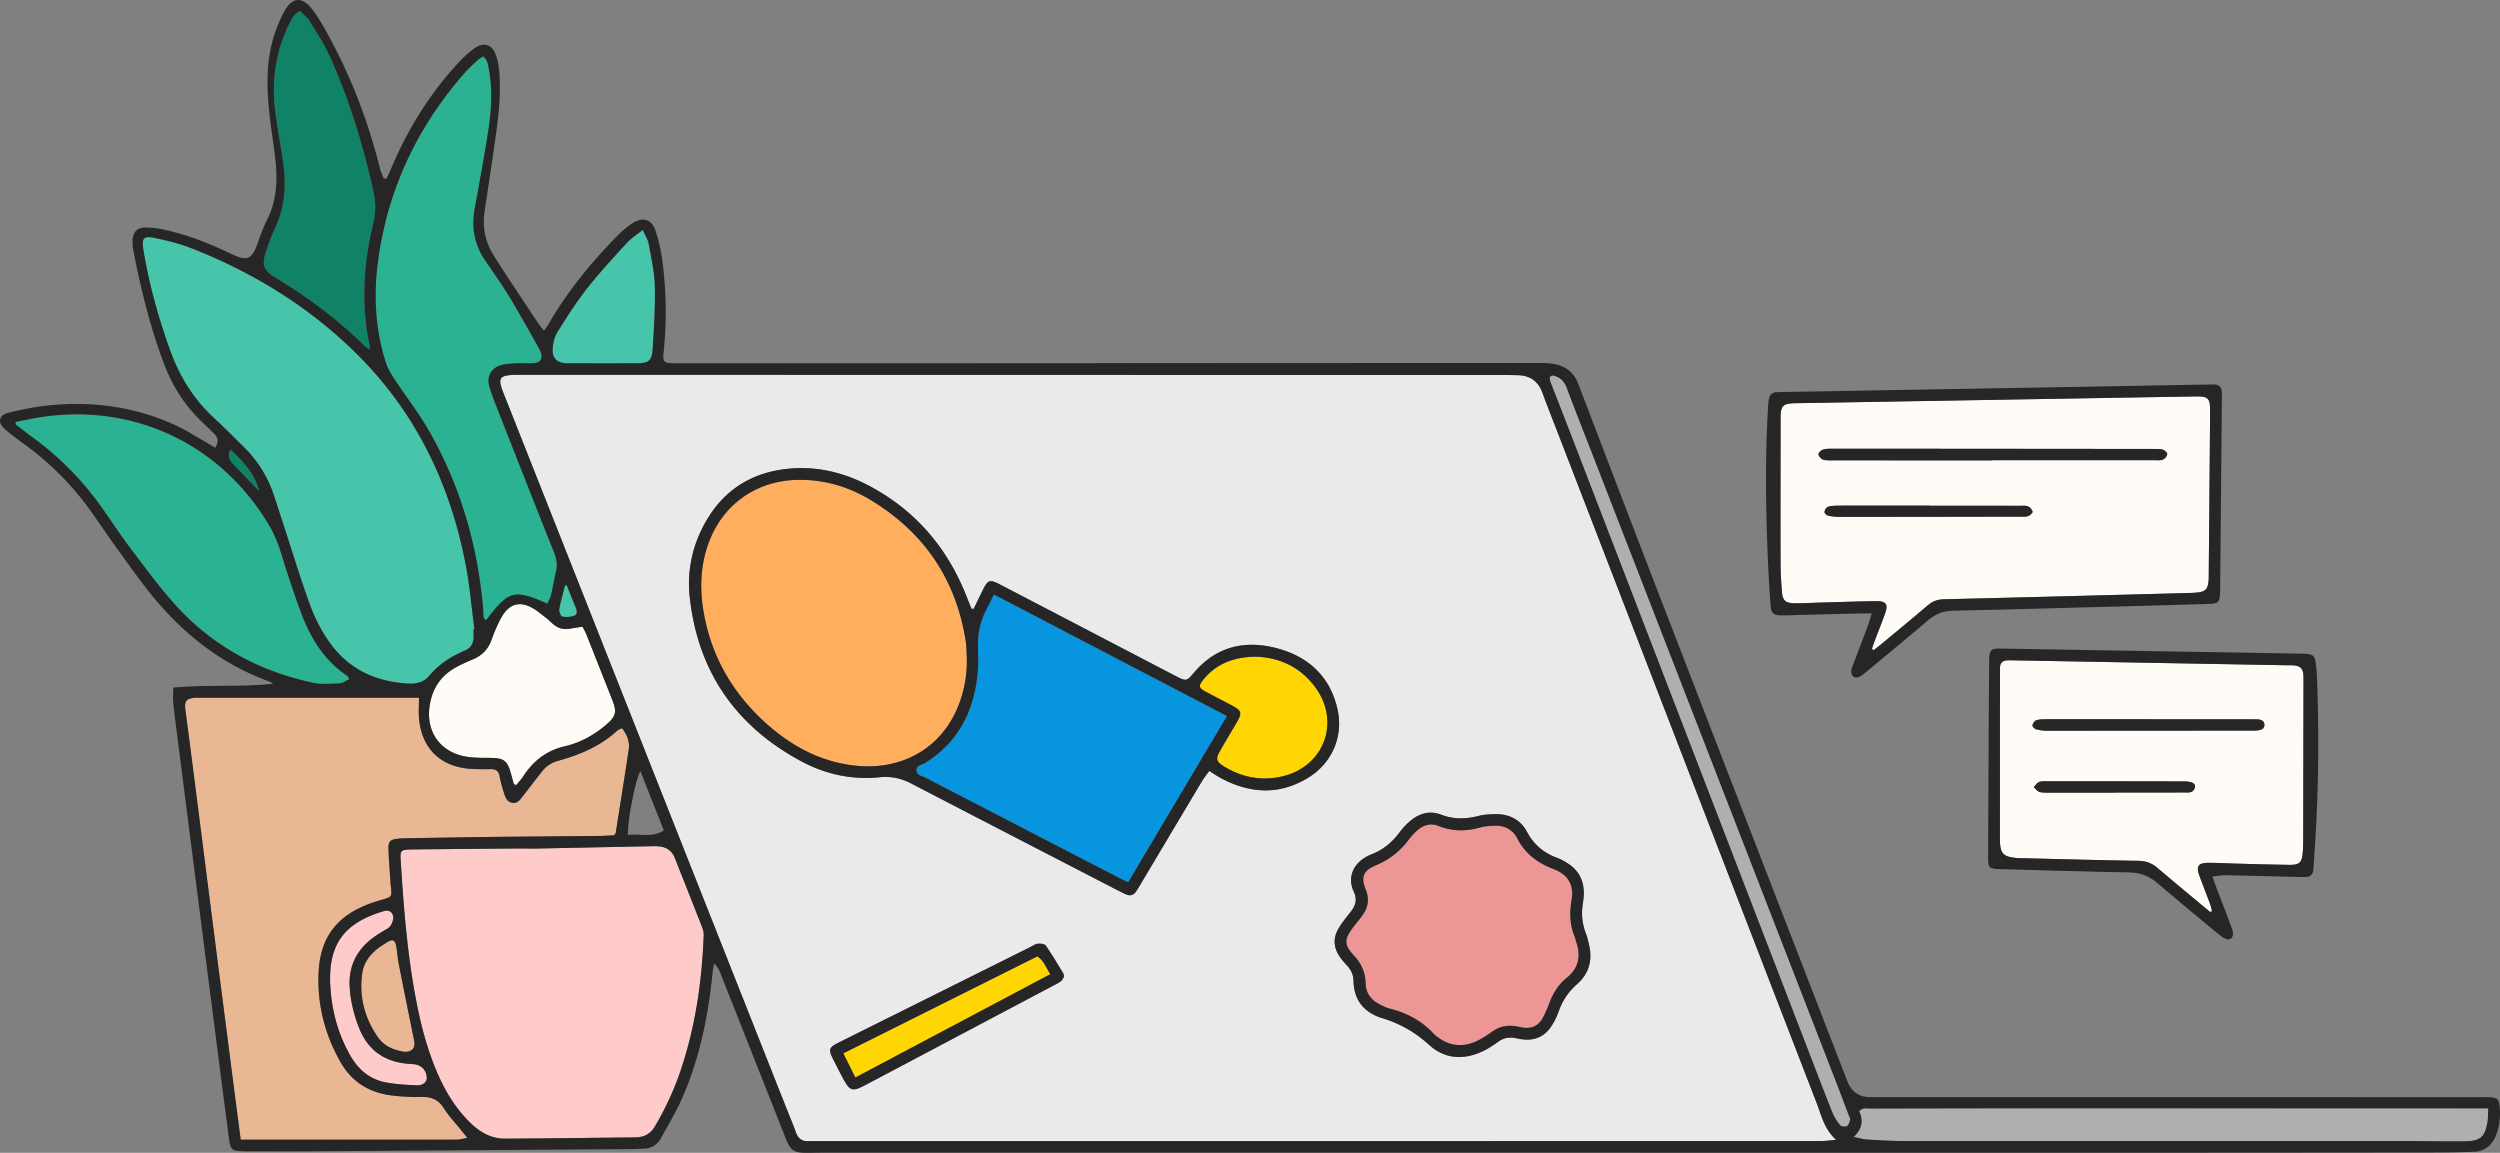 <svg xmlns="http://www.w3.org/2000/svg" width="566" height="261" viewBox="0 0 566 261"><rect x="0" y="0" width="566" height="261" fill="#808080" stroke="none"/><style>.st0{fill:#afafaf}</style><path id="Path" class="st0" d="M560.213 250.934h3.134c-.069 1.225-.038 2.187-.189 3.121-.531 3.276-1.584 4.268-4.944 4.327-4.214.075-8.431-.041-12.645-.041-38.242-.004-76.484.003-114.726-.014-2.705-.004-5.414-.168-8.116-.332-.881-.052-1.752-.332-3.024-.589 1.989-1.958 2.14-3.871 1.2-5.822.875-.934 1.835-.609 2.682-.613 14.003-.037 28.003-.061 42.006-.061 31.542 0 63.08.017 94.622.024z"/><path id="Shape" fill="#FFFCF8" d="M521.495 152.745c.024.222.021.451.021.674-.021 12.39-.042 24.777-.069 37.168a32.918 32.918 0 01-.106 2.474c-.172 2.181-.738 2.773-2.977 2.745-4.21-.047-8.421-.188-12.631-.297-1.955-.052-3.913-.182-5.864-.165-2.174.018-2.695.794-1.961 2.824.792 2.187 1.663 4.347 2.472 6.527.196.524.292 1.085.436 1.633-.155.041-.309.086-.463.127-3.981-3.317-7.986-6.599-11.919-9.967-1.272-1.092-2.585-1.568-4.276-1.595-8.722-.134-17.445-.384-26.168-.593-.45-.01-.902 0-1.351-.037-3.151-.267-3.858-1.044-3.858-4.231.004-12.387.004-24.777.011-37.168 0-.599-.004-1.201.017-1.8.031-1.003.607-1.492 1.563-1.564.446-.034.902-.01 1.351 0l62.271 1.119c.449.007.905-.014 1.351.031 1.457.147 1.996.681 2.15 2.095zm-10.551 12.636c.865-.089 1.777-.28 1.715-1.355-.048-.893-.847-1.143-1.663-1.164-.525-.013-1.049-.013-1.577-.013-7.588-.004-15.176 0-22.764 0v-.021c-7.815 0-15.629-.007-23.443.007-.744.003-1.53.01-2.215.243-.388.13-.772.702-.851 1.129-.044.257.46.801.803.897a9.14 9.14 0 002.438.329c15.553.003 31.106-.014 46.659-.028.298 0 .6.007.898-.024zm-14.013 12.846c.188-.835-.676-1.314-2.421-1.318-10.376-.024-20.751-.034-31.13-.034-.597-.003-1.252-.034-1.773.192-.466.205-.785.746-1.169 1.14.411.369.768.92 1.251 1.068.696.215 1.485.177 2.233.181 4.961.01 9.923.007 14.887.007v-.038c5.188 0 10.376.01 15.564-.007 1.018-.003 2.242.23 2.558-1.191zm-.122-88.472c3.237-.05 3.583.295 3.559 3.577-.092 12.319-.199 24.637-.308 36.956-.004.527 0 1.058-.076 1.574-.226 1.544-.737 2.064-2.328 2.259-.967.117-1.951.127-2.928.154-18.204.48-36.407.972-54.614 1.4-1.454.035-2.579.445-3.666 1.373-3.487 2.974-7.029 5.89-10.557 8.824-.563.469-1.156.903-1.739 1.355-.116-.12-.233-.236-.346-.356.244-.695.477-1.393.737-2.081.748-1.965 1.54-3.912 2.243-5.894.737-2.074.236-2.824-1.992-2.796-4.365.058-8.727.219-13.088.339-1.807.051-3.614.164-5.418.14-2.071-.031-2.705-.62-2.856-2.629-.165-2.173-.312-4.35-.315-6.524-.024-10.894-.004-21.785.01-32.677.003-2.91.48-3.409 3.394-3.46 10.907-.199 21.818-.373 32.729-.558 19.187-.325 38.372-.657 57.559-.976zm-6.137 13.096c.061-.274-.525-.856-.933-1.017-.535-.212-1.18-.188-1.776-.188-24.448-.027-48.892-.048-73.339-.058-.669 0-1.382.014-1.996.24-.405.15-.987.759-.922 1.037.106.469.593 1.064 1.042 1.194.772.226 1.636.164 2.459.164 11.959.007 23.919.007 35.882.007v-.041c12.183 0 24.369 0 36.555-.003.675 0 1.409.103 2.009-.12.449-.168.916-.743 1.019-1.215zm-31.484 13.982c.418-.175 1.046-.733.984-.982-.109-.469-.576-1.031-1.025-1.202-.604-.226-1.334-.14-2.009-.14-6.769-.01-13.537-.007-20.306-.007v-.034c-6.844 0-13.688-.007-20.532.01-.819 0-1.673.024-2.444.257-.364.109-.741.719-.789 1.14-.031.273.48.814.816.879.95.192 1.937.267 2.908.267 13.612 0 27.225-.027 40.837-.055.525 0 1.101.059 1.56-.133z"/><path class="st0" d="M418.621 252.642c.106.28.326.606.261.842-.151.53-.329 1.242-.727 1.461-.388.212-1.303.103-1.567-.215-.71-.849-1.327-1.828-1.739-2.855-1.868-4.672-3.658-9.375-5.469-14.071-18.121-47.025-36.239-94.051-54.364-141.076-1.296-3.361-2.619-6.716-3.929-10.074-.425-1.088-.216-1.684.573-1.636 1.495.363 2.461 1.215 3.024 2.715 1.982 5.274 4.056 10.51 6.096 15.761 18.372 47.331 36.75 94.661 55.122 141.991.922 2.379 1.814 4.771 2.719 7.157z"/><path fill="#EAEAEA" d="M415.707 258.07c-1.54.123-2.473.26-3.402.26-18.063.014-36.126.011-54.192.011-57.954.003-115.909.01-173.863.013-.377 0-.754-.024-1.128 0-1.484.113-2.396-.534-2.907-1.94-.717-1.975-1.54-3.913-2.311-5.867-21.331-53.912-42.658-107.821-63.986-161.733-1.268-3.204-.86-3.826 2.555-3.95.6-.02 1.203-.017 1.807-.017 74.059.014 148.122.028 222.184.045 1.053 0 2.106.027 3.158.048 2.805.054 4.646 1.386 5.613 4.042 1.156 3.176 2.411 6.311 3.628 9.464 19.479 50.438 38.952 100.879 58.444 151.31 1.07 2.773 1.646 5.788 4.4 8.311v.003zm-58.681-35.241c2.626-2.303 3.562-5.315 2.763-8.776-.202-.876-.38-1.773-.706-2.604-.874-2.229-1.121-4.498-.724-6.856.124-.74.158-1.493.213-2.026.079-3.064-1.032-5.337-3.398-6.938-.802-.545-1.666-1.051-2.575-1.383-3.024-1.106-5.304-2.954-6.844-5.85-1.557-2.923-4.211-4.193-7.506-4.063-1.124.045-2.28.069-3.356.356-2.915.774-5.73.866-8.621-.246-2.719-1.047-5.191-.223-7.293 1.684a16.32 16.32 0 00-2.126 2.327c-1.652 2.232-3.689 3.94-6.298 4.943a9.904 9.904 0 00-1.42.691c-2.863 1.671-4.07 4.713-2.664 7.719.905 1.93.398 3.265-.744 4.716-.974 1.239-1.989 2.471-2.764 3.834-1.169 2.064-1.035 4.193.309 6.174.5.743 1.107 1.424 1.714 2.088.902.983 1.427 2.092 1.451 3.444.079 4.418 2.451 7.225 6.518 8.454 4.049 1.218 7.471 3.21 10.622 6.068 3.652 3.317 8.031 3.43 12.42 1.274 1.141-.562 2.204-1.298 3.243-2.04 1.115-.794 2.308-1.051 3.628-.829.593.1 1.183.237 1.78.312 2.701.342 4.923-.541 6.459-2.797a14.824 14.824 0 001.729-3.398c.857-2.475 2.191-4.525 4.19-6.278zm-60.725-46.833c5.25-3.262 7.814-9.208 6.563-15.156-1.625-7.726-6.734-12.316-14.151-14.171-7.091-1.773-13.451-.188-18.361 5.586-1.674 1.972-1.742 2.04-4.087.842l-1.605-.832c-12.738-6.64-25.473-13.287-38.218-19.913-2.403-1.25-2.777-1.099-3.977 1.331-.683 1.383-1.348 2.773-2.02 4.159-.164 0-.326-.004-.487-.004-.384-.944-.771-1.889-1.145-2.84-4.231-10.744-11.25-19.099-21.423-24.682-5.51-3.022-11.422-4.672-17.758-4.282-8.939.548-15.766 4.631-20.1 12.527-2.822 5.141-4.001 10.768-3.381 16.55 1.817 16.867 10.403 29.319 25.363 37.297 5.483 2.927 11.432 4.19 17.676 3.557 2.568-.26 4.886.26 7.163 1.444 15.152 7.873 30.324 15.697 45.49 23.535 1.001.52 2.002 1.041 3.024 1.516.946.442 1.766.247 2.356-.65.332-.5.644-1.013.953-1.53 4.653-7.814 9.299-15.628 13.966-23.436.449-.749 1.011-1.434 1.635-2.31.998.626 1.673 1.099 2.393 1.496 6.714 3.679 13.483 4.097 20.131-.034zm-55.399 45.122c-.072-.332-.066-.582-.175-.763-1.296-2.109-2.555-4.248-3.968-6.278-.267-.383-1.189-.472-1.783-.421-.562.048-1.097.452-1.635.722-8.946 4.457-17.888 8.913-26.831 13.373-5.448 2.715-10.9 5.422-16.345 8.143-2.623 1.308-2.712 1.619-1.344 4.309.648 1.27 1.289 2.543 1.965 3.8 1.659 3.08 2.143 3.231 5.222 1.601 14.219-7.513 28.432-15.036 42.644-22.556.532-.28 1.087-.544 1.547-.917.322-.263.497-.705.703-1.013z"/><path fill="#ED9696" d="M356.961 213.564c1.008 3.135.291 5.788-2.294 7.862-1.882 1.509-3.062 3.464-3.899 5.685-.421 1.119-.891 2.235-1.453 3.289-.947 1.784-2.466 2.564-4.499 2.246-.518-.082-1.032-.192-1.55-.284-1.944-.346-3.724.013-5.359 1.153-1.046.733-2.109 1.462-3.244 2.03-3.35 1.677-6.535 1.383-9.487-.979-.175-.14-.367-.27-.518-.435-2.716-2.995-6.114-4.792-10.002-5.777-.789-.202-1.543-.589-2.28-.955-1.979-.986-3.162-2.578-3.203-4.802-.048-2.557-1.052-4.584-2.784-6.432-2.064-2.197-2.033-3.508-.219-5.969.761-1.027 1.597-1.996 2.335-3.036 1.261-1.773 1.556-3.642.709-5.74-1.165-2.886-.61-4.306 2.308-5.528 3.083-1.294 5.544-3.255 7.516-5.918a13.856 13.856 0 011.666-1.831c1.427-1.335 3.114-1.886 4.983-1.143 3.147 1.246 6.288 1.256 9.501.315.785-.23 1.632-.271 2.455-.346 2.541-.233 4.68.52 5.887 2.872 1.752 3.405 4.519 5.503 8.034 6.838 2.644 1.003 4.526 2.701 4.372 6.107-.059.41-.151 1.078-.244 1.749-.339 2.495-.223 4.942.731 7.311.222.554.356 1.146.538 1.718z"/><path fill="#FFD502" d="M297.8 155.623c5.788 7.883 1.934 18.031-7.619 20.184-4.708 1.061-9.1.165-13.17-2.351-1.625-1.003-1.804-1.65-.864-3.327 1.282-2.29 2.671-4.518 3.977-6.798 1.101-1.927.943-2.44-1.056-3.525-2.047-1.109-4.132-2.143-6.172-3.259-1.512-.825-1.611-1.232-.528-2.587 2.925-3.663 6.861-5.193 11.795-5.288 5.411.13 10.204 2.272 13.637 6.951z"/><path fill="#0795DF" d="M277.786 162.109c-7.499 12.62-14.895 25.058-22.366 37.627-.597-.281-1.063-.479-1.512-.712-14.826-7.664-29.656-15.324-44.472-23.011-.754-.391-1.937-.493-1.948-1.619-.007-1.13 1.211-1.198 1.927-1.64 6.642-4.107 10.307-10.176 11.579-17.723.433-2.57.549-5.24.426-7.845-.162-3.33.391-6.411 1.975-9.33.535-.983 1.001-2.003 1.628-3.269 17.597 9.18 35.091 18.305 52.763 27.522z"/><path fill="#FFD502" d="M234.856 216.518c1.481.961 1.937 2.515 2.949 4.032l-44.16 23.405-2.719-5.48c14.799-7.393 29.347-14.667 43.93-21.957z"/><path fill="#FFAE5E" d="M218.899 149.106c.051 4.043-.675 7.921-2.325 11.617-4.101 9.204-12.858 13.452-22.119 12.695-7.54-.616-14.045-3.761-19.75-8.56-8.096-6.811-13.393-15.348-15.32-25.818-1.022-5.555-.874-11.066 1.162-16.419 3.254-8.557 10.781-13.784 19.946-13.979 6.058-.126 11.637 1.523 16.732 4.624 11.998 7.298 19.209 17.895 21.403 31.798.209 1.328.185 2.694.271 4.042z"/><path fill="#FFCACA" d="M158.984 209.973c.213.548.36 1.168.34 1.746-.391 10.484-1.896 20.783-5.267 30.757-1.471 4.354-3.415 8.489-5.736 12.466-1.022 1.752-2.448 2.543-4.423 2.56-9.858.099-19.716.243-29.578.291-3.466.017-6.165-1.814-8.455-4.196-3-3.122-5.184-6.801-6.892-10.768-2.66-6.185-4.163-12.689-5.294-19.288-1.656-9.638-2.373-19.376-2.99-29.121-.113-1.797.175-2.077 2.277-2.101 7.598-.086 15.2-.147 22.801-.212 1.657-.018 3.313-.004 4.969-.004v.024c8.805-.181 17.607-.366 26.412-.534.902-.02 1.831-.065 2.695.123 1.396.305 2.404 1.164 2.945 2.54 2.058 5.24 4.146 10.474 6.196 15.717z"/><path fill="#46C5AB" d="M148.252 64.745c.12 4.713-.203 9.444-.477 14.16-.161 2.77-.905 3.334-3.689 3.34-5.185.011-10.373.008-15.56 0-2.431 0-3.587-1.088-3.391-3.51.102-1.23.442-2.571 1.09-3.602 2.115-3.36 4.248-6.74 6.7-9.854 2.825-3.594 5.956-6.955 9.042-10.333.932-1.024 2.156-1.78 3.545-2.896.566 1.284 1.173 2.177 1.348 3.146.576 3.166 1.313 6.352 1.392 9.546v.003z"/><path fill="#EAB794" d="M140.836 164.865c1.097 1.468 1.783 3.012 1.516 4.795-.95 6.308-1.958 12.609-2.956 18.911-.021.13-.154.243-.346.527-.995.048-2.109.144-3.223.154-8.202.085-16.407.133-24.609.229-6.474.076-12.944.199-19.414.305a22.38 22.38 0 00-1.577.085c-1.938.182-2.356.589-2.277 2.544.106 2.55.308 5.096.476 7.646.018.301.072.596.1.897.171 2.067.161 2.077-1.787 2.666-.864.26-1.735.503-2.585.804-7.91 2.797-11.747 7.77-12.042 16.122-.25 7.051 1.457 13.701 4.951 19.859 2.558 4.518 6.519 6.986 11.614 7.598a46.7 46.7 0 006.748.342c2.246-.054 3.857.61 5.088 2.592 1.06 1.707 2.493 3.19 3.762 4.771.401.5.809 1.003 1.525 1.896-1.035.192-1.635.387-2.239.397-2.18.038-4.365.017-6.549.017-13.32-.003-26.642-.003-39.963-.007h-2.554c-.504-3.864-.984-7.495-1.45-11.127-1.616-12.514-3.234-25.024-4.835-37.538-1.434-11.171-2.843-22.347-4.273-33.519-.644-5.065-1.313-10.128-1.978-15.19-.243-1.855.21-2.468 2.044-2.66.445-.047.901-.013 1.354-.013h49.502c0 1.78-.134 3.347.024 4.887.682 6.713 4.913 10.755 11.661 11.203 1.499.099 3.008.103 4.513.072 1.152-.02 1.817.37 2.043 1.578.251 1.325.624 2.632 1.029 3.919.295.928.672 1.889 1.804 2.119 1.179.236 1.762-.62 2.365-1.397 1.475-1.899 2.936-3.809 4.42-5.702.957-1.219 2.181-1.996 3.7-2.417 4.907-1.358 9.518-3.309 13.331-6.814.261-.24.652-.336 1.087-.551z"/><path fill="#FFFCF8" d="M138.665 158.57c1.032 2.632.775 3.632-1.423 5.507-2.733 2.328-5.867 4.077-9.316 4.868-4.194.955-7.139 3.296-9.423 6.749-.476.722-1.073 1.363-1.611 2.044-.185-.062-.367-.127-.549-.189-.199-.715-.404-1.427-.593-2.146-.854-3.265-1.615-3.826-5.071-3.816-1.276 0-2.558-.01-3.83-.11-7.084-.554-10.983-5.938-9.358-12.866.744-3.162 2.49-5.617 5.274-7.266 1.351-.798 2.801-1.448 4.255-2.051 2.075-.859 3.491-2.286 4.249-4.388.332-.917.658-1.841 1.062-2.728.467-1.019.93-2.06 1.547-2.991 1.642-2.475 3.775-3.053 6.429-1.663 1.183.616 2.222 1.519 3.292 2.337.654.5 1.217 1.123 1.868 1.626.991.77 2.126 1.089 3.388.873.957-.164 1.913-.308 3.024-.483.333.661.665 1.226.905 1.828 1.972 4.949 3.933 9.906 5.881 14.865z"/><path fill="#46C5AB" d="M130.374 137.613c.302.712.319 1.526-.339 1.773-.841.311-1.866.369-2.747.195-.333-.065-.754-1.126-.662-1.65.316-1.811.844-3.584 1.289-5.37.134-.014.271-.024.405-.038.682 1.698 1.341 3.406 2.054 5.09z"/><path fill="#2BB292" d="M125.417 125.034c.579 1.451.836 2.827.456 4.367-.436 1.742-.7 3.533-1.115 5.282-.164.688-.538 1.324-.816 1.985-7.625-3.344-8.716-3.043-13.876 3.724-.857-.452-.573-1.291-.628-1.965-1.162-14.417-5.023-28.056-12.179-40.655-2.366-4.163-5.342-7.979-7.982-11.987-.73-1.109-1.454-2.286-1.862-3.536-2.53-7.79-2.884-15.786-1.735-23.83 2.26-15.812 8.853-29.671 19.328-41.706.984-1.13 2.109-2.139 3.199-3.17.316-.297.741-.478 1.204-.766 1.155 1.027 1.186 2.424 1.395 3.71.7 4.347.412 8.705-.253 13.014-.912 5.932-2.01 11.832-3.09 17.737-.761 4.19-.103 8.06 2.294 11.613 1.807 2.677 3.707 5.299 5.383 8.054 2.339 3.844 4.509 7.79 6.742 11.696.222.39.418.804.555 1.228.446 1.366-.055 2.246-1.485 2.372-1.268.113-2.558-.027-3.833.038-1.193.058-2.417.103-3.566.394-2.301.588-3.425 2.563-2.777 4.853.445 1.585 1.056 3.129 1.659 4.662 4.31 10.97 8.617 21.936 12.982 32.886z"/><path fill="#FFCACA" d="M96.63 243.961c.059.938-.816 1.804-2.184 1.756-2.321-.085-4.66-.229-6.94-.629-3.71-.654-6.364-2.889-8.205-6.124-3-5.264-4.406-10.959-4.57-16.987 0-.222 0-.448.003-.674.079-7.879 3.453-12.463 12.224-15.043 1.515-.445 2.228.77 2.053 1.797-.164.989-.59 1.827-1.55 2.348a25.931 25.931 0 00-2.674 1.667c-4.07 2.885-6.007 6.801-5.596 11.801.254 3.088.988 6.062 2.14 8.937 1.951 4.864 5.572 7.486 10.763 8.003.521.051 1.05.071 1.574.119 1.714.161 2.856 1.328 2.962 3.029z"/><path fill="#EAB794" d="M93.742 235.483c.35 1.698-.326 2.66-2.089 2.656-2.335-.349-4.601-1.181-6.065-3.275-3.045-4.351-4.32-9.252-3.583-14.492.487-3.464 3.058-5.569 5.949-7.219.956-.548 1.478-.27 1.721.921.264 1.318.312 2.683.573 4.004a2168.669 2168.669 0 003.494 17.405z"/><path fill="#108266" d="M84.603 43.66c.504 2.305.446 4.608-.11 6.922-2.197 9.163-2.797 18.38-.802 27.67.045.212 0 .438 0 .893-.473-.329-.843-.51-1.121-.787-6.004-5.97-12.748-10.974-19.98-15.348-2.997-1.814-3.442-3.03-2.266-6.329.627-1.766 1.244-3.55 2.036-5.247 2.284-4.895 2.455-9.998 1.667-15.21-.57-3.783-1.293-7.545-1.749-11.34-.795-6.627.117-13.034 3.017-19.09.57-1.19 1.064-2.501 2.63-3.33.724.774 1.633 1.476 2.202 2.393 1.58 2.543 3.254 5.073 4.478 7.794 4.485 9.956 7.667 20.351 9.995 31.01h.003z"/><path fill="#2BB292" d="M78.59 153.005c.169.113.248.356.512.763-.789.349-1.495.9-2.226.934-2.009.089-4.094.285-6.028-.13-12.429-2.656-23.1-8.533-31.548-18.075-3.532-3.984-6.69-8.304-9.903-12.558-2.218-2.937-4.224-6.031-6.353-9.037-4.255-5.993-9.31-11.206-15.241-15.566-1.444-1.061-2.853-2.174-4.28-3.262.018-.188.035-.373.048-.561 1.907-.363 3.8-.788 5.713-1.079 21.036-3.21 40.734 6.151 51.6 24.422 1.163 1.961 2.006 3.987 2.678 6.15 1.379 4.443 2.826 8.872 4.42 13.243 2.15 5.884 5.232 11.155 10.609 14.756z"/><path fill="#108266" d="M52.323 101.862c2.777 2.711 5.37 5.432 6.343 9.306-2.01-2.091-4.026-4.176-6.028-6.274-.723-.756-.987-1.646-.7-2.673.018-.058.1-.096.385-.359z"/><path fill="#46C5AB" d="M107.403 142.374l-.182.03c0 .603-.004 1.202 0 1.801.003 1.42-.628 2.505-1.913 3.05-3.162 1.341-5.956 3.104-8.182 5.808-1.07 1.301-2.753 1.78-4.502 1.698-7.584-.349-13.87-3.307-18.22-9.615-1.732-2.505-3.162-5.315-4.208-8.177-2.143-5.843-3.932-11.812-5.866-17.733-.768-2.352-1.533-4.707-2.305-7.058-1.412-4.292-3.761-7.999-6.994-11.155-2.15-2.098-4.256-4.247-6.47-6.28-4.701-4.317-7.938-9.547-10.078-15.523-2.61-7.294-4.7-14.721-5.97-22.368-.514-3.104-.092-3.56 2.99-2.882 2.562.562 5.147 1.185 7.582 2.133C56.899 61.48 69.36 69.06 80.027 79.398c13.67 13.246 21.708 29.525 25.329 48.046.96 4.921 1.378 9.949 2.047 14.93z"/><path fill="#262626" d="M565.895 250.365c.254 2.27.062 4.522-.796 6.651-.877 2.184-2.468 3.631-4.913 3.734-3.23.137-6.463.175-9.697.178-24.386.027-48.775.051-73.164.051-96.422-.003-192.844-.017-289.266-.02-1.807 0-3.611.031-5.418.041-2.87.014-3.665-.52-4.718-3.18-4.917-12.428-9.83-24.863-14.751-37.291-.322-.818-.685-1.622-1.478-2.396-.106.527-.257 1.051-.312 1.585-.987 10.145-2.969 20.064-7.173 29.415-1.316 2.937-3.02 5.699-4.56 8.537-.868 1.595-2.249 2.354-4.053 2.399-.826.021-1.653.082-2.479.089-24.687.171-49.372.346-74.056.507-4.142.024-8.28 0-12.419-.004-.604 0-1.207.014-1.807-.02-2.352-.137-2.654-.353-2.973-2.756-.998-7.441-1.944-14.892-2.9-22.34a62686.258 62686.258 0 01-4.362-33.964c-1.42-11.1-2.843-22.2-4.255-33.3-.391-3.054-.8-6.107-1.121-9.17-.114-1.075.003-2.177.017-3.443 7.68-.712 15.097-.069 22.585-.856-.274-.171-.528-.404-.826-.51-10.938-3.953-19.675-10.898-26.885-19.845-2.685-3.334-5.147-6.849-7.657-10.32-1.982-2.738-3.86-5.555-5.822-8.31A65.632 65.632 0 005.624 100.66c-1.518-1.105-3.051-2.207-4.464-3.443-1.786-1.56-1.498-3.228.785-3.782 3.13-.76 6.327-1.4 9.532-1.701 9.848-.931 19.38.438 28.401 4.61 2.38 1.099 4.595 2.55 6.882 3.851.628.359 1.234.749 1.94 1.184.837-1.311.714-2.286-.219-3.193-.919-.89-1.824-1.79-2.75-2.674-3.83-3.638-6.617-7.964-8.493-12.88-3.247-8.519-5.393-17.34-7.115-26.273-.113-.585-.13-1.198-.11-1.793.07-2.054 1.012-3.101 3.066-3.06 1.564.03 3.148.27 4.677.62 4.488 1.026 8.771 2.662 12.95 4.579.683.315 1.362.637 2.044.955 3.151 1.462 4.249 1 5.432-2.2.702-1.904 1.344-3.848 2.26-5.648 2.245-4.423 2.437-9.088 1.882-13.856-.432-3.727-1.067-7.434-1.43-11.168-.545-5.638-.576-11.278 1.172-16.748.635-1.989 1.44-3.97 2.486-5.77 1.67-2.876 3.834-3.01 5.905-.446 1.128 1.393 2.078 2.95 2.962 4.515 5.658 9.998 9.827 20.588 12.59 31.736.203.815.58 1.585.879 2.375l.661-.075c.336-.736.693-1.462 1.005-2.208 3.604-8.594 8.414-16.443 14.682-23.367 1.252-1.386 2.617-2.721 4.118-3.823 2.164-1.588 4.077-.959 4.948 1.574.46 1.328.689 2.773.782 4.183.353 5.353-.343 10.648-1.114 15.93a2818.96 2818.96 0 01-2.25 15.149c-.541 3.566.096 6.883 2.003 9.943a285.078 285.078 0 003.789 5.866c2.149 3.266 4.306 6.52 6.477 9.772.315.473.709.894 1.172 1.469.395-.551.679-.887.895-1.263 4.331-7.554 9.807-14.222 15.9-20.4.997-1.006 2.112-1.947 3.308-2.7 2.233-1.397 4.235-.89 5.096 1.584.874 2.526 1.399 5.217 1.721 7.88.802 6.653.85 13.335.147 20.012-.212 1.996.124 2.266 2.524 2.27 16.86 0 33.723.01 50.582 0 48.473-.024 96.95-.058 145.424-.069 1.268 0 2.575.076 3.795.387 2.325.592 3.906 2.07 4.783 4.37 6.214 16.276 12.427 32.555 18.705 48.806 14.044 36.357 28.126 72.7 42.198 109.046.933 2.405 2.666 3.608 5.198 3.608 45.991.003 91.982.003 137.973.007.751 0 1.505-.028 2.256.013 1.612.086 2.057.425 2.229 1.948v.003zm-2.548.569h-3.134c-31.541-.007-63.08-.024-94.622-.024-14.003 0-28.003.024-42.006.061-.847.004-1.807-.321-2.681.613.939 1.951.788 3.864-1.201 5.822 1.273.257 2.143.537 3.025.589 2.702.164 5.41.328 8.116.332 38.241.017 76.483.01 114.725.013 4.214 0 8.431.117 12.645.042 3.361-.059 4.413-1.051 4.945-4.327.151-.934.12-1.896.188-3.121zm-144.467 2.55c.066-.237-.154-.562-.26-.842-.905-2.386-1.797-4.779-2.719-7.157-18.372-47.331-36.75-94.661-55.122-141.991-2.04-5.25-4.115-10.487-6.096-15.762-.563-1.499-1.53-2.351-3.025-2.714-.788-.048-.997.548-.572 1.636 1.31 3.358 2.633 6.712 3.929 10.073 18.125 47.026 36.243 94.051 54.364 141.077 1.811 4.696 3.6 9.399 5.469 14.071.412 1.027 1.029 2.006 1.739 2.854.264.319 1.179.428 1.567.216.397-.219.576-.931.726-1.461zm-6.576 4.846c.929 0 1.862-.137 3.401-.26-2.753-2.523-3.329-5.538-4.399-8.31-19.493-50.432-38.965-100.873-58.444-151.31-1.217-3.153-2.472-6.289-3.628-9.465-.967-2.656-2.808-3.987-5.613-4.042-1.052-.02-2.105-.048-3.158-.048-74.062-.017-148.125-.03-222.184-.044-.604 0-1.207-.004-1.807.017-3.415.123-3.824.746-2.555 3.95 21.327 53.912 42.655 107.82 63.986 161.732.771 1.955 1.594 3.892 2.311 5.867.51 1.407 1.422 2.054 2.907 1.941.374-.028.751 0 1.128 0 57.954-.004 115.908-.011 173.862-.014 18.067 0 36.13.003 54.193-.01v-.004zm-252.979-46.611c.021-.579-.127-1.198-.339-1.746-2.051-5.243-4.139-10.477-6.196-15.717-.542-1.376-1.55-2.235-2.946-2.54-.864-.188-1.793-.144-2.695-.123-8.805.168-17.607.353-26.412.534v-.024c-1.656 0-3.312-.014-4.968.003-7.602.065-15.204.127-22.802.213-2.102.024-2.39.304-2.277 2.101.617 9.745 1.334 19.483 2.99 29.121 1.132 6.599 2.634 13.103 5.294 19.287 1.708 3.967 3.892 7.647 6.892 10.769 2.291 2.382 4.989 4.213 8.456 4.196 9.861-.048 19.719-.192 29.577-.291 1.975-.017 3.401-.808 4.423-2.56 2.321-3.978 4.265-8.112 5.736-12.466 3.371-9.974 4.876-20.273 5.267-30.757zM147.777 78.905c.274-4.716.596-9.447.476-14.16-.078-3.193-.816-6.38-1.392-9.546-.175-.969-.781-1.862-1.347-3.145-1.389 1.115-2.613 1.872-3.546 2.895-3.086 3.378-6.216 6.74-9.041 10.334-2.452 3.114-4.585 6.493-6.7 9.854-.648 1.03-.988 2.372-1.091 3.6-.195 2.424.96 3.512 3.391 3.512 5.188.004 10.376.007 15.56 0 2.785-.007 3.529-.571 3.69-3.34v-.004zm-5.617 110.138c2.637-.38 5.435.705 8.137-1.04-1.79-4.519-3.508-8.848-5.301-13.377-1.131 1.677-2.969 11.361-2.836 14.417zm.192-19.383c.268-1.783-.418-3.327-1.515-4.795-.436.215-.826.311-1.087.551-3.813 3.505-8.425 5.456-13.331 6.814-1.519.421-2.743 1.198-3.7 2.417-1.485 1.893-2.945 3.803-4.42 5.702-.603.777-1.186 1.633-2.366 1.397-1.131-.23-1.508-1.191-1.803-2.119-.405-1.287-.779-2.594-1.029-3.919-.226-1.208-.891-1.599-2.043-1.578-1.506.031-3.014.027-4.513-.072-6.748-.448-10.979-4.491-11.661-11.203-.158-1.54-.024-3.107-.024-4.887H45.358c-.453 0-.909-.035-1.355.013-1.834.192-2.287.805-2.043 2.66.665 5.062 1.334 10.124 1.978 15.19 1.43 11.172 2.84 22.347 4.273 33.519 1.6 12.514 3.22 25.024 4.834 37.538.467 3.631.947 7.263 1.45 11.127h2.555c13.321.004 26.642.004 39.963.007 2.184 0 4.368.021 6.549-.017.604-.01 1.204-.205 2.239-.397-.716-.893-1.125-1.396-1.526-1.896-1.268-1.582-2.702-3.064-3.761-4.772-1.231-1.981-2.843-2.645-5.088-2.591a46.7 46.7 0 01-6.748-.342c-5.096-.613-9.056-3.08-11.614-7.598-3.494-6.158-5.201-12.808-4.951-19.859.295-8.352 4.132-13.325 12.042-16.122.85-.301 1.721-.544 2.585-.804 1.948-.589 1.958-.599 1.787-2.666-.028-.301-.083-.596-.1-.897-.168-2.55-.37-5.097-.476-7.647-.08-1.954.34-2.361 2.276-2.543.525-.048 1.05-.075 1.578-.085 6.47-.106 12.94-.23 19.414-.305 8.201-.096 16.407-.144 24.608-.229 1.115-.01 2.229-.106 3.223-.154.192-.284.326-.397.347-.527.998-6.302 2.006-12.603 2.955-18.911zm-5.109-5.583c2.198-1.875 2.456-2.875 1.423-5.507a3163.567 3163.567 0 00-5.88-14.865c-.24-.602-.573-1.167-.905-1.828-1.111.175-2.068.319-3.024.483-1.262.216-2.397-.103-3.388-.873-.652-.503-1.214-1.126-1.869-1.626-1.07-.818-2.109-1.721-3.292-2.338-2.653-1.389-4.786-.811-6.429 1.664-.617.931-1.08 1.971-1.546 2.991-.405.887-.73 1.811-1.063 2.728-.758 2.102-2.174 3.529-4.248 4.388-1.454.603-2.904 1.253-4.255 2.051-2.785 1.649-4.53 4.104-5.274 7.266-1.625 6.928 2.273 12.312 9.357 12.866 1.272.1 2.555.113 3.83.11 3.457-.01 4.218.551 5.072 3.816.188.719.394 1.431.593 2.146.181.062.363.127.548.189.539-.681 1.135-1.322 1.612-2.044 2.284-3.453 5.229-5.795 9.422-6.749 3.45-.791 6.584-2.54 9.316-4.868zm-7.21-24.692c.658-.246.641-1.061.339-1.773-.713-1.684-1.371-3.391-2.054-5.089-.133.014-.271.024-.404.037-.446 1.787-.974 3.56-1.29 5.371-.092.523.33 1.585.662 1.65.881.174 1.907.116 2.747-.196zm-4.16-9.984c.381-1.54.124-2.916-.456-4.367-4.364-10.95-8.671-21.916-12.981-32.886-.604-1.534-1.214-3.077-1.66-4.662-.648-2.29.477-4.265 2.778-4.854 1.148-.29 2.372-.335 3.566-.393 1.275-.065 2.564.075 3.833-.038 1.43-.126 1.931-1.006 1.485-2.372a6.573 6.573 0 00-.556-1.229c-2.232-3.905-4.402-7.851-6.741-11.695-1.676-2.756-3.576-5.377-5.383-8.054-2.397-3.553-3.055-7.424-2.294-11.613 1.08-5.905 2.177-11.806 3.089-17.737.666-4.31.954-8.667.254-13.014-.209-1.287-.24-2.683-1.395-3.71-.463.288-.888.47-1.204.767-1.09 1.03-2.215 2.04-3.199 3.17C94.534 28.747 87.94 42.606 85.681 58.42c-1.149 8.043-.796 16.039 1.735 23.83.408 1.248 1.131 2.426 1.862 3.535 2.64 4.008 5.616 7.824 7.982 11.986 7.156 12.6 11.017 26.239 12.179 40.656.055.674-.23 1.513.628 1.965 5.16-6.767 6.25-7.068 13.876-3.724.278-.661.652-1.297.816-1.985.415-1.749.679-3.54 1.114-5.282zm-18.652 13.003l.181-.03c-.668-4.981-1.087-10.009-2.047-14.931-3.62-18.52-11.658-34.799-25.328-48.045C69.359 69.061 56.899 61.48 43.084 56.103c-2.434-.949-5.02-1.571-7.58-2.133-3.083-.678-3.505-.222-2.99 2.882 1.268 7.647 3.36 15.074 5.969 22.368 2.14 5.976 5.376 11.206 10.077 15.522 2.215 2.033 4.32 4.183 6.47 6.281 3.234 3.156 5.583 6.863 6.995 11.155.772 2.351 1.536 4.706 2.304 7.058 1.934 5.921 3.724 11.89 5.867 17.733 1.046 2.861 2.476 5.672 4.207 8.177 4.351 6.308 10.637 9.265 18.221 9.615 1.749.082 3.432-.397 4.502-1.698 2.225-2.704 5.02-4.467 8.181-5.809 1.286-.544 1.917-1.629 1.914-3.049-.004-.599 0-1.198 0-1.801zM94.445 245.717c1.368.048 2.242-.818 2.184-1.756-.106-1.701-1.248-2.868-2.962-3.029-.525-.048-1.053-.068-1.574-.12-5.192-.516-8.812-3.138-10.763-8.002-1.152-2.875-1.886-5.849-2.14-8.937-.411-5.001 1.526-8.916 5.596-11.802a26.096 26.096 0 012.674-1.666c.96-.521 1.386-1.359 1.55-2.348.175-1.027-.538-2.242-2.054-1.797-8.77 2.58-12.145 7.163-12.224 15.043-.003.226-.003.451-.003.674.165 6.027 1.57 11.723 4.57 16.987 1.842 3.235 4.496 5.47 8.206 6.124 2.28.4 4.618.544 6.94.629zm-2.791-7.578c1.762.004 2.438-.958 2.088-2.656-1.186-5.798-2.356-11.6-3.494-17.405-.26-1.321-.309-2.686-.573-4.004-.243-1.191-.764-1.469-1.72-.921-2.891 1.65-5.463 3.755-5.95 7.219-.737 5.24.538 10.141 3.583 14.492 1.464 2.094 3.73 2.926 6.066 3.275zm-7.16-187.557c.556-2.314.614-4.618.11-6.921-2.328-10.659-5.51-21.054-9.995-31.01-1.224-2.722-2.897-5.251-4.478-7.794-.57-.917-1.478-1.62-2.201-2.393-1.567.829-2.061 2.14-2.63 3.33-2.901 6.056-3.813 12.463-3.018 19.09.457 3.795 1.18 7.557 1.75 11.34.788 5.212.616 10.315-1.667 15.21-.792 1.698-1.41 3.48-2.037 5.247-1.176 3.3-.73 4.515 2.267 6.329 7.23 4.374 13.975 9.378 19.98 15.348.277.277.647.458 1.12.787 0-.455.042-.681 0-.894-1.995-9.289-1.395-18.507.803-27.67h-.004zm-5.393 103.186c-.264-.407-.343-.65-.511-.763-5.377-3.601-8.459-8.872-10.609-14.756-1.594-4.371-3.041-8.8-4.42-13.243-.672-2.163-1.515-4.189-2.678-6.15-10.866-18.271-30.564-27.632-51.6-24.422-1.913.291-3.806.716-5.712 1.078-.014.189-.031.373-.048.562 1.426 1.088 2.835 2.2 4.279 3.262 5.932 4.36 10.986 9.573 15.24 15.566 2.13 3.006 4.136 6.1 6.355 9.037 3.212 4.254 6.37 8.574 9.902 12.558 8.449 9.542 19.12 15.419 31.549 18.075 1.934.414 4.018.219 6.028.13.73-.034 1.436-.585 2.225-.934zm-20.436-42.6c-.974-3.874-3.566-6.596-6.343-9.306-.285.263-.367.301-.384.359-.288 1.027-.024 1.917.7 2.673 2.002 2.098 4.018 4.183 6.027 6.274z"/><path fill="#262626" d="M524.656 155.918c.425 13.294.185 26.574-.844 39.841-.031.373-.044.746-.072 1.122-.072 1.072-.644 1.647-1.728 1.671-.6.017-1.203.006-1.804-.007-5.489-.137-10.975-.291-16.465-.397-.85-.017-1.704.174-2.842.301.363 1.02.589 1.715.85 2.399 1.121 2.944 2.263 5.884 3.374 8.834.206.555.418 1.144.436 1.726.024.965-.803 1.54-1.684 1.146-.669-.301-1.272-.787-1.848-1.263-4.571-3.789-9.165-7.554-13.671-11.418-1.869-1.599-3.861-2.321-6.35-2.362-9.776-.157-19.548-.489-29.323-.746-2.342-.062-2.582-.247-2.575-2.608.034-11.111.096-22.224.154-33.338.017-3.755.044-7.51.092-11.261.031-2.468.333-2.759 2.723-2.721 22.712.383 45.425.77 68.134 1.157 2.544.041 2.867.27 3.155 2.755.195 1.712.233 3.443.288 5.169zm-3.141-2.499c0-.223.003-.452-.021-.674-.154-1.414-.692-1.948-2.15-2.095-.445-.045-.901-.024-1.351-.031l-62.27-1.119c-.45-.01-.906-.034-1.351 0-.957.072-1.533.561-1.564 1.564-.021.599-.017 1.201-.017 1.8-.007 12.391-.007 24.781-.01 37.168 0 3.187.706 3.964 3.857 4.231.449.038.902.027 1.351.037 8.723.209 17.446.459 26.169.593 1.69.027 3.003.503 4.276 1.595 3.932 3.368 7.937 6.65 11.918 9.967.154-.041.309-.086.463-.127-.144-.548-.24-1.109-.435-1.633-.81-2.18-1.681-4.34-2.473-6.527-.733-2.029-.212-2.806 1.962-2.824 1.951-.017 3.909.113 5.863.165 4.211.109 8.421.25 12.632.298 2.239.027 2.805-.565 2.976-2.746.065-.821.103-1.649.106-2.474.028-12.391.048-24.778.069-37.168z"/><path fill="#262626" d="M512.66 164.026c.062 1.075-.851 1.267-1.715 1.356-.298.03-.6.023-.898.023-15.553.014-31.106.031-46.659.028-.817 0-1.657-.11-2.438-.329-.343-.096-.847-.64-.803-.896.079-.428.463-1 .851-1.13.685-.233 1.471-.24 2.215-.243 7.814-.014 15.628-.007 23.443-.007v.021c7.588 0 15.176-.004 22.764 0 .528 0 1.052 0 1.577.013.816.021 1.615.271 1.663 1.164zm-9.645-75.28c.021.448.021.9.018 1.348l-.381 42.59c-.007.452-.01.903-.027 1.352-.086 2.338-.34 2.622-2.6 2.693-4.135.134-8.273.254-12.408.363-15.197.408-30.39.835-45.583 1.181-2.174.051-3.895.794-5.51 2.163-4.53 3.841-9.111 7.623-13.681 11.419-.576.479-1.149.999-1.807 1.335-1.077.547-2.02-.113-1.893-1.308.058-.585.312-1.157.521-1.715 1.087-2.882 2.195-5.753 3.278-8.635.254-.678.432-1.387.816-2.639-1.289 0-2.095-.017-2.901.003-4.512.106-9.024.223-13.537.336-1.354.034-2.709.106-4.063.089-1.779-.024-2.253-.48-2.39-2.249a232.16 232.16 0 01-.415-6.291c-.661-12.911-.919-25.822-.161-38.736.038-.599.086-1.205.209-1.786.196-.907.758-1.445 1.732-1.469.452-.01.902-.03 1.354-.037l75.613-1.325c6.768-.12 13.54-.25 20.312-.37.6-.01 1.204-.013 1.807 0 1.091.028 1.649.61 1.697 1.688zm-2.65 4.586c.024-3.282-.322-3.628-3.559-3.577-19.188.319-38.372.65-57.56.976-10.91.185-21.821.36-32.728.558-2.915.051-3.391.55-3.395 3.46-.013 10.891-.034 21.783-.01 32.677.004 2.174.151 4.351.316 6.524.15 2.009.785 2.598 2.856 2.629 1.803.024 3.61-.089 5.417-.14 4.362-.12 8.723-.281 13.088-.339 2.229-.028 2.729.722 1.992 2.796-.703 1.982-1.495 3.929-2.242 5.894-.261.688-.494 1.386-.737 2.081.113.12.229.236.346.356.583-.452 1.176-.886 1.738-1.355 3.529-2.934 7.071-5.85 10.558-8.824 1.087-.928 2.211-1.339 3.665-1.373 18.207-.428 36.411-.92 54.615-1.4.977-.027 1.961-.037 2.928-.154 1.591-.195 2.102-.715 2.328-2.259.075-.517.072-1.047.075-1.574.11-12.319.216-24.637.309-36.956zm-5.855 83.577c1.745.004 2.609.483 2.421 1.318-.316 1.421-1.54 1.188-2.558 1.191-5.188.017-10.376.007-15.564.007v.038c-4.965 0-9.926.003-14.888-.007-.747-.003-1.536.034-2.232-.181-.483-.148-.84-.699-1.251-1.068.384-.394.702-.935 1.169-1.14.521-.226 1.176-.195 1.772-.192 10.38 0 20.755.01 31.131.034z"/><path fill="#262626" d="M489.738 101.834c.408.161.994.743.932 1.017-.103.472-.569 1.047-1.018 1.215-.6.222-1.334.12-2.009.12-12.187.003-24.373.003-36.555.003v.041c-11.963 0-23.923 0-35.883-.007-.823 0-1.687.062-2.458-.164-.45-.13-.936-.725-1.043-1.194-.065-.278.518-.887.923-1.038.613-.225 1.327-.239 1.995-.239 24.448.01 48.892.031 73.339.058.597 0 1.242-.024 1.777.188zm-29.569 14.017c.062.249-.566.807-.984.982-.46.192-1.036.133-1.56.133-13.613.028-27.225.052-40.837.055-.971 0-1.958-.075-2.908-.267-.336-.065-.847-.606-.816-.879.048-.421.425-1.031.788-1.14.772-.233 1.626-.254 2.445-.257 6.844-.017 13.688-.01 20.532-.01v.034c6.769 0 13.537-.003 20.306.007.675 0 1.405-.086 2.009.14.449.171.915.733 1.025 1.202zm-100.38 98.202c.799 3.461-.137 6.473-2.763 8.776-1.999 1.753-3.333 3.803-4.19 6.278a14.887 14.887 0 01-1.728 3.399c-1.536 2.255-3.758 3.138-6.46 2.796-.597-.075-1.187-.212-1.78-.312-1.32-.222-2.513.035-3.628.829-1.038.743-2.101 1.478-3.243 2.04-4.389 2.156-8.768 2.043-12.419-1.274-3.152-2.858-6.573-4.85-10.623-6.068-4.067-1.229-6.439-4.036-6.518-8.454-.024-1.352-.549-2.461-1.451-3.444-.606-.664-1.213-1.345-1.714-2.088-1.344-1.981-1.478-4.11-.309-6.174.775-1.362 1.79-2.595 2.764-3.834 1.142-1.451 1.649-2.786.744-4.716-1.406-3.006-.199-6.048 2.664-7.719.453-.263.93-.503 1.42-.691 2.609-1.003 4.646-2.711 6.299-4.943a16.26 16.26 0 012.126-2.327c2.101-1.907 4.574-2.731 7.293-1.684 2.89 1.112 5.705 1.02 8.62.246 1.076-.287 2.232-.311 3.357-.356 3.295-.13 5.949 1.14 7.505 4.063 1.54 2.896 3.82 4.744 6.844 5.85.909.332 1.773.838 2.575 1.383 2.366 1.601 3.477 3.874 3.398 6.938-.055.534-.089 1.287-.212 2.026-.398 2.358-.151 4.627.723 6.856.326.831.504 1.728.706 2.604zm-5.122 7.373c2.585-2.074 3.302-4.727 2.294-7.862-.182-.572-.316-1.164-.539-1.718-.953-2.369-1.069-4.816-.73-7.311.093-.671.185-1.339.243-1.749.155-3.406-1.728-5.104-4.371-6.107-3.515-1.334-6.282-3.433-8.034-6.838-1.207-2.352-3.347-3.105-5.887-2.872-.823.075-1.67.116-2.455.346-3.213.941-6.354.931-9.502-.315-1.868-.743-3.555-.192-4.982 1.143a13.856 13.856 0 00-1.666 1.831c-1.972 2.663-4.434 4.624-7.516 5.918-2.918 1.222-3.474 2.643-2.308 5.528.847 2.098.552 3.967-.71 5.74-.737 1.04-1.573 2.009-2.335 3.036-1.813 2.461-1.844 3.772.22 5.969 1.731 1.849 2.736 3.875 2.784 6.432.041 2.224 1.224 3.816 3.203 4.802.737.366 1.491.753 2.28.955 3.888.985 7.286 2.782 10.002 5.777.151.165.343.295.517.435 2.953 2.362 6.138 2.656 9.488.979 1.135-.568 2.198-1.297 3.244-2.03 1.635-1.14 3.415-1.499 5.359-1.153.518.092 1.032.202 1.55.284 2.033.318 3.552-.462 4.498-2.245.563-1.055 1.032-2.17 1.454-3.29.837-2.221 2.016-4.176 3.899-5.685zm-51.805-60.586c1.252 5.948-1.313 11.894-6.563 15.156-6.648 4.131-13.417 3.713-20.13.034-.72-.397-1.396-.87-2.393-1.496-.625.876-1.187 1.561-1.636 2.31-4.667 7.808-9.313 15.622-13.966 23.436-.308.517-.62 1.03-.953 1.53-.59.897-1.409 1.092-2.355.65-1.022-.475-2.023-.996-3.025-1.516-15.165-7.838-30.338-15.662-45.49-23.535-2.277-1.184-4.595-1.704-7.163-1.444-6.244.633-12.193-.63-17.675-3.557-14.96-7.978-23.546-20.43-25.363-37.297-.621-5.782.558-11.409 3.38-16.55 4.334-7.896 11.161-11.979 20.1-12.527 6.337-.39 12.248 1.26 17.758 4.282 10.173 5.583 17.192 13.938 21.423 24.682.374.951.762 1.896 1.146 2.841.161 0 .322.003.487.003.672-1.386 1.337-2.776 2.019-4.159 1.2-2.43 1.574-2.581 3.978-1.331 12.745 6.626 25.479 13.273 38.217 19.913l1.605.832c2.345 1.198 2.414 1.13 4.087-.842 4.91-5.774 11.271-7.359 18.361-5.586 7.417 1.855 12.526 6.445 14.151 14.171zm-12.683 14.967c9.553-2.153 13.407-12.301 7.619-20.184-3.432-4.679-8.226-6.821-13.637-6.951-4.934.095-8.87 1.625-11.795 5.288-1.083 1.355-.984 1.762.528 2.587 2.04 1.116 4.125 2.15 6.172 3.259 1.999 1.085 2.157 1.598 1.056 3.525-1.306 2.28-2.695 4.508-3.977 6.798-.94 1.677-.761 2.324.864 3.327 4.07 2.516 8.462 3.412 13.17 2.351zm-34.758 23.929c7.471-12.569 14.867-25.007 22.366-37.627-17.672-9.217-35.166-18.342-52.763-27.522-.627 1.266-1.093 2.286-1.628 3.269-1.584 2.919-2.136 6-1.975 9.33.123 2.605.007 5.275-.425 7.845-1.273 7.547-4.938 13.616-11.58 17.723-.716.442-1.933.51-1.927 1.64.011 1.126 1.194 1.228 1.948 1.619 14.816 7.687 29.646 15.347 44.472 23.011.449.233.915.431 1.512.712zm-38.849-39.013c1.65-3.696 2.377-7.574 2.325-11.617-.086-1.348-.062-2.714-.271-4.042-2.194-13.903-9.405-24.5-21.402-31.798-5.096-3.101-10.674-4.75-16.733-4.624-9.165.195-16.692 5.422-19.946 13.979-2.036 5.353-2.184 10.864-1.162 16.419 1.927 10.47 7.225 19.007 15.32 25.818 5.706 4.799 12.21 7.944 19.75 8.56 9.261.757 18.019-3.491 22.119-12.695zm24.153 59.632c.109.181.102.431.174.763-.205.308-.38.75-.702 1.013-.46.373-1.015.637-1.547.917-14.212 7.52-28.425 15.044-42.644 22.556-3.079 1.63-3.563 1.479-5.222-1.601-.676-1.257-1.317-2.53-1.965-3.8-1.368-2.69-1.279-3.001 1.344-4.309 5.445-2.721 10.897-5.428 16.345-8.143 8.943-4.46 17.885-8.916 26.831-13.372.538-.271 1.073-.675 1.635-.723.594-.051 1.516.038 1.783.421 1.413 2.03 2.672 4.169 3.968 6.278zm-2.922.195c-1.011-1.516-1.467-3.07-2.949-4.032-14.582 7.29-29.131 14.564-43.93 21.957l2.719 5.48 44.16-23.405z"/></svg>